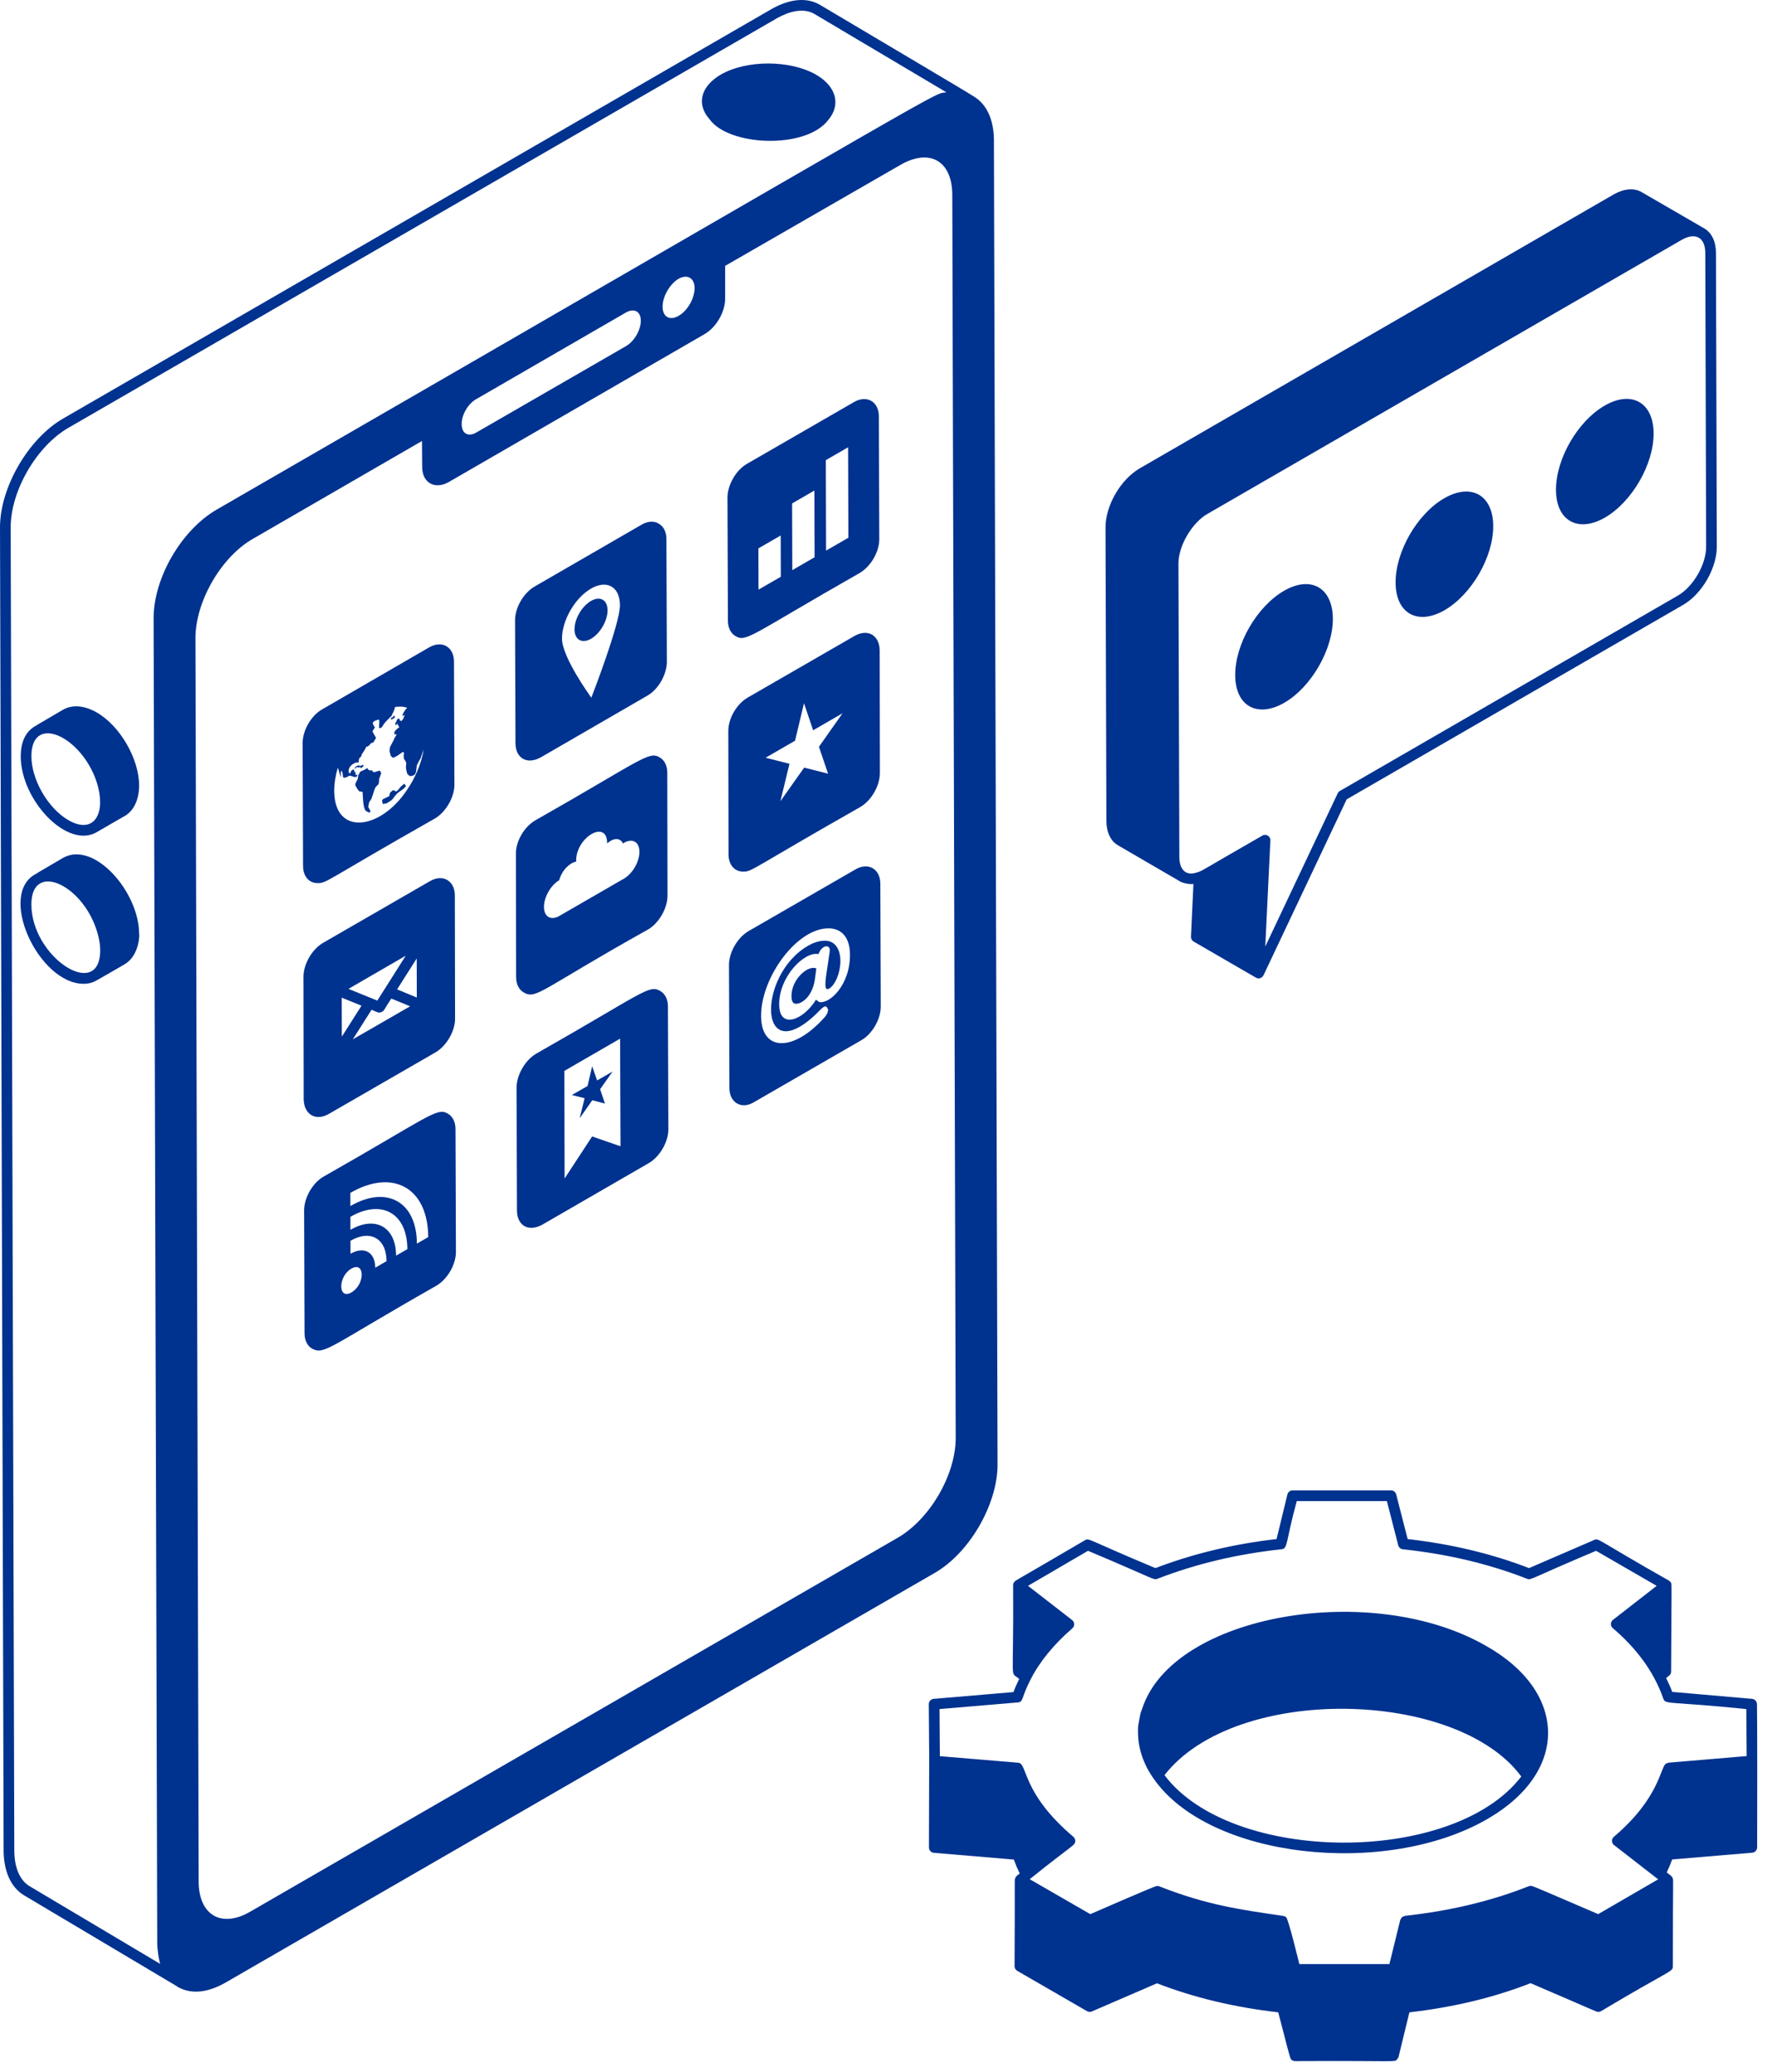 <?xml version="1.0" encoding="UTF-8"?> <svg xmlns="http://www.w3.org/2000/svg" width="83" height="97" viewBox="0 0 83 97" fill="none"><path d="M1.128 88.739L8.257 92.979C8.267 92.985 8.277 92.991 8.286 92.997C8.301 93.006 8.31 93.02 8.325 93.028C9.049 93.434 9.857 93.229 10.575 92.818L43.775 73.648C45.415 72.708 46.735 70.418 46.725 68.548L46.555 6.538C46.545 5.6 46.216 4.888 45.632 4.529C45.514 4.435 40.315 1.362 38.416 0.232C37.81 -0.132 37.006 -0.066 36.15 0.417L2.955 19.597C1.326 20.537 0 22.822 0 24.691L0.17 86.704C0.189 87.657 0.529 88.379 1.128 88.739ZM21.625 19.858C21.615 19.428 21.925 18.898 22.305 18.688L29.325 14.628C29.705 14.418 30.015 14.578 30.015 15.018C30.015 15.458 29.705 15.978 29.335 16.198L22.315 20.248C21.935 20.468 21.625 20.308 21.625 19.858ZM31.035 14.358C31.035 13.878 31.375 13.298 31.775 13.058C32.195 12.818 32.535 13.018 32.535 13.488C32.535 13.978 32.195 14.558 31.785 14.788C31.375 15.028 31.035 14.838 31.035 14.358ZM11.845 25.228L19.765 20.648L19.775 21.868C19.775 22.593 20.353 22.936 21.005 22.578L32.995 15.648C33.555 15.328 33.975 14.588 33.965 13.968V12.448L42.145 7.738C43.527 6.925 44.605 7.509 44.605 9.138L44.765 67.328C44.765 68.188 44.465 69.128 43.975 69.978C43.485 70.818 42.805 71.558 42.065 71.988L11.765 89.478C10.371 90.311 9.305 89.661 9.305 88.088L9.155 29.898C9.145 28.178 10.355 26.078 11.845 25.228ZM3.205 20.03L36.398 0.851C36.94 0.545 37.627 0.342 38.16 0.661L44.329 4.322C43.57 4.463 45.953 3.192 10.135 23.868C8.504 24.82 7.184 27.054 7.195 28.978L7.365 90.978C7.368 91.305 7.446 91.769 7.502 91.949L1.384 88.31C0.939 88.042 0.685 87.469 0.67 86.699L0.5 24.691C0.5 22.981 1.713 20.89 3.205 20.03Z" fill="#00328F"></path><path d="M38.784 5.631C39.387 4.937 39.204 4.06 38.218 3.493C36.993 2.799 34.966 2.799 33.76 3.493C32.792 4.06 32.627 4.9 33.23 5.576C34.117 6.841 37.716 7.005 38.784 5.631Z" fill="#00328F"></path><path d="M16.785 35.939H16.805L16.835 35.919L16.865 35.889H16.875L16.885 35.909L16.855 35.939H16.845L16.855 35.949H16.895L16.925 35.959L17.015 35.879L17.035 35.859V35.849L16.985 35.809L16.935 35.839L16.905 35.859L16.895 35.849H16.875L16.805 35.839L16.735 35.849L16.655 35.899L16.625 35.949L16.615 35.979V35.989H16.625L16.665 35.969L16.675 35.949V35.939L16.695 35.919H16.765L16.785 35.939Z" fill="#00328F"></path><path d="M18.364 33.678L18.374 33.669L18.424 33.649L18.474 33.608L18.484 33.579L18.504 33.538L18.484 33.519H18.434L18.414 33.548L18.404 33.569L18.394 33.579L18.384 33.589L18.374 33.599L18.354 33.589H18.344L18.314 33.629V33.678L18.324 33.688L18.364 33.678Z" fill="#00328F"></path><path d="M14.885 41.348C15.31 41.348 15.242 41.231 20.375 38.319C20.885 38.019 21.285 37.328 21.285 36.739L21.265 30.979C21.265 30.648 21.135 30.389 20.915 30.259C20.815 30.198 20.695 30.169 20.575 30.169C20.425 30.169 20.265 30.218 20.105 30.308L15.095 33.209C14.575 33.498 14.175 34.199 14.175 34.788L14.195 40.538C14.195 40.993 14.439 41.348 14.885 41.348ZM15.825 35.938C15.842 35.995 15.859 36.052 15.876 36.107C15.887 36.15 15.901 36.192 15.911 36.238L15.971 36.39C15.97 36.387 15.972 36.382 15.971 36.379L15.975 36.389C15.966 36.285 15.947 36.241 15.977 36.081C15.978 36.082 15.979 36.083 15.98 36.084C16.001 36.101 16.019 36.124 16.032 36.152C16.04 36.169 16.04 36.19 16.044 36.209C16.048 36.231 16.055 36.252 16.055 36.279L16.065 36.368C16.088 36.429 16.148 36.419 16.214 36.392C16.277 36.367 16.214 36.405 16.355 36.321L16.414 36.321L16.606 36.38L16.709 36.371L16.744 36.272L16.745 36.269L16.746 36.265L16.655 36.294V36.178L16.657 36.13L16.655 36.133V36.129L16.626 36.177L16.605 36.127L16.565 36.019L16.562 36.02L16.56 36.016L16.457 36.084L16.455 36.088L16.396 36.216C16.279 36.192 16.279 35.841 16.678 35.702L16.796 35.702L16.818 35.519L16.928 35.396L16.936 35.352L16.945 35.319L17.115 35.059L17.135 34.998L17.155 34.974L17.185 34.942L17.192 34.946L17.205 34.959L17.295 34.898L17.346 34.835L17.377 34.798L17.394 34.791L17.488 34.759L17.586 34.596L17.615 34.548C17.555 34.449 17.505 34.348 17.445 34.248L17.486 34.177L17.559 34.056L17.509 33.982L17.495 33.959L17.475 33.904L17.456 33.846L17.515 33.769L17.638 33.721L17.721 33.691L17.75 33.708L17.765 33.718V33.839L17.762 33.889L17.752 34.047L17.761 34.079L17.765 34.098L17.775 34.094L17.87 34.063C18.025 33.87 17.87 33.976 18.355 33.498L18.358 33.485L18.377 33.422L18.429 33.333L18.509 33.1C18.508 33.1 18.506 33.1 18.504 33.1L18.505 33.098C18.682 33.09 18.835 33.054 19.075 33.139L19.048 33.165L19.012 33.2L18.96 33.272L18.894 33.378L18.872 33.416L18.865 33.446L18.843 33.518L18.845 33.517L18.845 33.519L18.879 33.507L18.963 33.481L18.915 33.569L18.905 33.608L18.886 33.656L18.867 33.681L18.805 33.758L18.735 33.739V33.709H18.729L18.715 33.706V33.658L18.685 33.639L18.672 33.647L18.651 33.654L18.6 33.684L18.599 33.686L18.595 33.688L18.573 33.763L18.563 33.79L18.534 33.824L18.512 33.913L18.522 33.936L18.525 33.949L18.575 33.928L18.584 33.916L18.608 33.892L18.625 33.894L18.644 33.898L18.63 33.955L18.635 33.958L18.646 33.964L18.652 33.968L18.704 34.048L18.593 34.129L18.491 34.239L18.48 34.278L18.465 34.319L18.475 34.379L18.476 34.383L18.572 34.379L18.575 34.383V34.389L18.556 34.433L18.543 34.455L18.462 34.587L18.453 34.618L18.445 34.639C18.156 35.17 18.296 34.981 18.242 35.147L18.272 35.274L18.302 35.384L18.304 35.386L18.305 35.389L18.365 35.449L18.413 35.473L18.42 35.477L18.425 35.478L18.605 35.389L18.805 35.248L18.832 35.23L18.863 35.213L18.898 35.219L18.925 35.228C18.912 35.298 18.897 35.46 18.923 35.526L18.929 35.536L18.955 35.578C18.995 35.639 19.045 35.699 19.025 35.788L19.021 35.837L19.012 35.907L19.02 35.988L19.043 36.11L19.055 36.149L19.075 36.228L19.119 36.272L19.132 36.288L19.197 36.333L19.205 36.339L19.353 36.313L19.386 36.288L19.445 36.248L19.485 36.139L19.485 36.136L19.486 36.135L19.487 36.125L19.505 35.989L19.515 35.906L19.529 35.821L19.617 35.651L19.647 35.592L19.698 35.511C19.733 35.411 19.88 34.988 19.845 35.089C19.745 35.728 19.455 36.419 19.055 36.998C17.801 38.877 15.655 39.143 15.655 37.019C15.655 36.678 15.715 36.298 15.825 35.938Z" fill="#00328F"></path><path d="M27.968 50.586L27.739 49.928L27.737 49.935L27.735 49.928C27.711 50.028 27.498 50.946 27.521 50.846C27.421 50.904 26.685 51.326 26.785 51.268L27.383 51.418C27.358 51.52 27.13 52.45 27.155 52.348L27.16 52.34L27.159 52.346L27.744 51.511L28.331 51.669L28.33 51.667L28.335 51.668C28.299 51.563 28.074 50.891 28.109 50.996L28.694 50.17L28.695 50.168L27.968 50.586Z" fill="#00328F"></path><path d="M25.105 49.339C24.595 49.639 24.195 50.339 24.195 50.928L24.215 56.678C24.215 57.336 24.709 57.707 25.385 57.348L30.385 54.459C30.905 54.158 31.305 53.468 31.305 52.879L31.285 47.118C31.285 46.788 31.155 46.529 30.925 46.398C30.401 46.084 30.152 46.47 25.105 49.339ZM27.735 53.209L26.445 55.178L26.435 50.139L29.045 48.629L29.065 53.668L27.735 53.209Z" fill="#00328F"></path><path d="M20.135 41.258L15.125 44.148C14.615 44.448 14.215 45.138 14.215 45.728L14.225 51.488C14.245 52.151 14.76 52.515 15.395 52.158L20.405 49.268C20.915 48.968 21.325 48.268 21.315 47.678L21.305 41.928C21.305 41.588 21.175 41.338 20.945 41.198C20.715 41.068 20.425 41.088 20.135 41.258ZM18.6 46.323L19.518 44.875L19.523 46.704C19.421 46.662 18.498 46.28 18.6 46.323ZM16.322 46.299L19.004 44.747C18.941 44.848 17.588 46.984 17.674 46.848C17.674 46.848 16.219 46.257 16.322 46.299ZM16.933 47.087L16.012 48.534L16.006 46.71L16.933 47.087ZM17.404 47.278C17.572 47.342 17.674 47.408 17.775 47.408C17.781 47.408 17.861 47.387 17.867 47.385C18.009 47.327 17.986 47.26 18.328 46.752L19.209 47.115L16.523 48.663L17.404 47.278Z" fill="#00328F"></path><path d="M28.458 28.574C28.456 28.079 28.102 27.893 27.685 28.134C27.254 28.383 26.909 28.973 26.91 29.468C26.912 29.955 27.259 30.153 27.69 29.904C28.107 29.663 28.459 29.061 28.458 28.574Z" fill="#00328F"></path><path d="M25.315 35.468L30.325 32.569C30.835 32.279 31.235 31.578 31.235 30.988L31.215 25.238C31.215 24.909 31.085 24.648 30.855 24.518C30.635 24.378 30.335 24.398 30.045 24.569L25.045 27.459C24.525 27.759 24.125 28.448 24.125 29.038L24.145 34.798C24.145 35.456 24.639 35.826 25.315 35.468ZM27.683 27.558C28.432 27.125 29.035 27.477 29.038 28.337C29.04 29.198 27.765 32.491 27.698 32.665C27.629 32.57 26.326 30.765 26.324 29.904C26.322 29.043 26.934 27.99 27.683 27.558Z" fill="#00328F"></path><path d="M34.445 29.778C34.957 30.085 35.124 29.755 40.265 26.828C40.785 26.528 41.185 25.838 41.185 25.248L41.165 19.488C41.165 18.819 40.613 18.466 39.995 18.828L34.985 21.718C34.475 22.008 34.075 22.708 34.075 23.298L34.095 29.048C34.095 29.388 34.225 29.648 34.445 29.778ZM39.725 20.941L39.737 25.177L38.693 25.78L38.681 21.544L39.725 20.941ZM38.146 22.967L38.155 26.091L37.111 26.694L37.102 23.57L38.146 22.967ZM36.568 25.072L36.573 27.004L35.528 27.607L35.523 25.675L36.568 25.072Z" fill="#00328F"></path><path d="M25.075 38.408C24.555 38.708 24.155 39.388 24.165 39.988L24.175 45.738C24.175 46.078 24.305 46.338 24.535 46.468C25.117 46.817 25.391 46.285 30.355 43.518C30.865 43.218 31.265 42.528 31.265 41.938L31.255 36.178C31.255 35.848 31.125 35.588 30.895 35.458C30.382 35.15 30.001 35.613 25.075 38.408ZM29.225 41.138C28.864 41.346 26.571 42.67 26.203 42.882C25.802 43.114 25.48 42.923 25.479 42.462C25.478 42.008 25.791 41.451 26.192 41.212C26.328 40.707 26.73 40.375 26.986 40.345L26.986 40.299C26.983 39.187 28.433 38.358 28.437 39.462V39.485L28.597 39.369C28.864 39.215 29.085 39.279 29.18 39.494L29.22 39.463C29.628 39.228 29.95 39.419 29.951 39.88C29.952 40.341 29.633 40.902 29.225 41.138Z" fill="#00328F"></path><path d="M40.035 29.769L35.025 32.659C34.505 32.959 34.104 33.639 34.114 34.249L34.124 39.999C34.124 40.446 34.367 40.809 34.815 40.809C35.241 40.809 35.182 40.685 40.304 37.779C40.815 37.479 41.214 36.789 41.214 36.189L41.204 30.439C41.184 29.733 40.646 29.431 40.035 29.769ZM38.787 36.224L37.667 35.94L36.553 37.514L36.979 35.761L35.86 35.477L37.24 34.68L37.659 32.924L38.087 34.191L39.466 33.395L38.359 34.965L38.787 36.224Z" fill="#00328F"></path><path d="M15.155 55.089C14.645 55.379 14.245 56.078 14.245 56.669L14.265 62.428C14.265 62.748 14.395 63.019 14.625 63.148C15.211 63.441 15.39 63.067 20.435 60.199C20.955 59.898 21.355 59.209 21.355 58.618L21.335 52.858C21.335 52.538 21.205 52.269 20.975 52.139C20.462 51.83 20.086 52.291 15.155 55.089ZM16.461 60.511C15.83 60.875 15.821 59.765 16.458 59.397C17.096 59.029 17.11 60.136 16.461 60.511ZM17.576 59.354C17.574 58.628 17.055 58.333 16.418 58.701L16.416 58.093C17.347 57.555 18.102 57.986 18.105 59.048L17.576 59.354ZM18.552 58.79C18.548 57.449 17.588 56.902 16.414 57.58L16.413 56.971C17.88 56.125 19.076 56.806 19.081 58.485L18.552 58.79ZM19.527 58.227C19.522 56.27 18.121 55.479 16.411 56.466L16.41 55.85C18.412 54.694 20.05 55.627 20.057 57.921L19.527 58.227Z" fill="#00328F"></path><path d="M37.072 46.638C37.073 46.821 37.115 46.933 37.199 46.98C37.447 47.078 38.042 46.736 38.169 45.853L38.237 45.342C37.849 45.17 37.07 45.845 37.072 46.638Z" fill="#00328F"></path><path d="M40.065 40.708L35.055 43.598C34.545 43.898 34.145 44.588 34.145 45.178L34.165 50.938C34.165 51.641 34.748 51.959 35.325 51.598L40.335 48.708C40.855 48.418 41.255 47.718 41.255 47.128L41.235 41.378C41.235 40.692 40.677 40.349 40.065 40.708ZM38.359 46.909L38.22 46.806C37.643 47.754 36.499 48.222 36.496 47.026C36.492 45.708 37.69 44.535 38.332 44.671L38.408 44.524C38.573 44.251 38.866 44.223 38.867 44.498L38.86 44.574C38.737 45.485 38.579 46.155 38.712 46.306L38.816 46.302C39.447 45.938 39.726 43.981 38.574 44.045C38.339 44.058 38.089 44.141 37.841 44.285C35.403 45.691 35.488 50.351 38.478 47.224C38.549 47.16 38.644 47.085 38.721 47.14L38.791 47.275L38.757 47.431L38.667 47.579C37.225 49.242 35.653 49.287 35.649 47.563C35.644 45.766 37.323 43.45 38.815 43.465C39.358 43.464 39.811 43.824 39.813 44.703C39.817 46.149 38.821 47.04 38.359 46.909Z" fill="#00328F"></path><path d="M52.361 39.574C52.462 39.633 55.379 41.329 55.278 41.271C55.391 41.337 55.663 41.41 55.9 41.389L55.785 43.856C55.781 43.95 55.829 44.038 55.91 44.084L58.83 45.775C58.948 45.844 59.102 45.804 59.171 45.676C59.174 45.671 59.178 45.67 59.181 45.665L63.078 37.425L78.828 28.325C79.713 27.823 80.425 26.59 80.415 25.578L80.375 11.848C80.375 11.31 80.18 10.9 79.826 10.694C79.725 10.636 76.819 8.951 76.92 9.01C76.566 8.792 76.102 8.82 75.61 9.089L53.373 21.935C52.481 22.46 51.782 23.673 51.782 24.695L51.823 38.427C51.823 38.957 52.019 39.375 52.361 39.574ZM79.915 25.581C79.924 26.417 79.313 27.475 78.58 27.892L62.76 37.032C62.716 37.057 62.681 37.095 62.659 37.141L59.265 44.317L59.504 39.35C59.514 39.147 59.296 39.025 59.13 39.122C56.11 40.855 56.328 40.767 56.08 40.843C55.529 41.042 55.24 40.692 55.24 40.123L55.198 26.39C55.198 25.531 55.853 24.464 56.55 24.064L78.778 11.226C79.402 10.871 79.875 11.102 79.875 11.849L79.915 25.579V25.581Z" fill="#00328F"></path><path d="M60.148 27.658C58.876 28.392 57.853 30.151 57.857 31.612C57.861 33.06 58.891 33.633 60.163 32.899C61.411 32.178 62.434 30.419 62.43 28.972C62.426 27.511 61.396 26.937 60.148 27.658Z" fill="#00328F"></path><path d="M67.648 23.328C66.388 24.055 65.365 25.814 65.369 27.275C65.373 28.723 66.403 29.296 67.663 28.569C68.923 27.841 69.946 26.083 69.942 24.635C69.938 23.174 68.908 22.601 67.648 23.328Z" fill="#00328F"></path><path d="M75.161 18.991C73.901 19.718 72.878 21.477 72.882 22.938C72.886 24.385 73.916 24.959 75.176 24.232C76.435 23.504 77.459 21.745 77.455 20.298C77.451 18.837 76.421 18.263 75.161 18.991Z" fill="#00328F"></path><path d="M47.738 78.608C47.641 78.812 47.544 79.017 47.471 79.223L43.734 79.54C43.603 79.55 43.504 79.66 43.505 79.79L43.525 82.45C43.525 82.452 43.523 82.452 43.523 82.454L43.512 86.498C43.511 86.628 43.611 86.737 43.741 86.748L47.487 87.064C47.573 87.3 47.665 87.516 47.764 87.717C47.753 87.726 47.803 87.688 47.659 87.797C47.652 87.801 47.649 87.808 47.643 87.812L47.63 87.823C47.626 87.826 47.624 87.832 47.62 87.835C47.559 87.891 47.563 87.908 47.551 87.947C47.511 88.081 47.547 87.592 47.522 92.058C47.521 92.147 47.569 92.23 47.647 92.274L50.917 94.163C50.956 94.186 50.999 94.197 51.042 94.197C51.076 94.197 51.11 94.19 51.142 94.176L54.193 92.857C55.909 93.525 57.818 93.981 59.872 94.217C60.223 95.536 60.411 96.361 60.477 96.428C60.48 96.432 60.487 96.43 60.491 96.434C60.536 96.474 60.591 96.501 60.654 96.501C65.673 96.472 65.321 96.582 65.458 96.385C65.475 96.361 65.499 96.341 65.506 96.311L66.015 94.217C68.066 93.982 69.974 93.525 71.692 92.852C74.906 94.228 74.765 94.197 74.865 94.197C74.909 94.197 74.952 94.186 74.991 94.163C78.257 92.211 78.355 92.332 78.356 92.064C78.356 87.655 78.391 88.062 78.347 87.937C78.344 87.929 78.344 87.92 78.34 87.912C78.328 87.886 78.27 87.822 78.268 87.821L78.244 87.802L78.069 87.667C78.165 87.465 78.252 87.262 78.324 87.059L82.075 86.743C82.204 86.732 82.303 86.624 82.304 86.494C82.319 80.901 82.295 79.686 82.295 79.787C82.294 79.658 82.195 79.551 82.066 79.54L78.327 79.214C78.24 78.975 78.141 78.77 78.041 78.565C78.141 78.467 78.274 78.436 78.275 78.26C78.294 73.937 78.313 74.183 78.259 74.091C78.258 74.09 78.258 74.088 78.257 74.087C78.236 74.053 78.206 74.023 78.17 74.002C74.806 72.1 74.892 72.004 74.676 72.099L71.62 73.418C69.876 72.744 67.964 72.288 65.934 72.059L65.397 69.967C65.369 69.856 65.269 69.779 65.155 69.779H60.545C60.43 69.779 60.329 69.858 60.302 69.97L59.794 72.059C57.794 72.285 55.886 72.742 54.12 73.418C50.968 72.106 51.019 71.995 50.819 72.113C47.412 74.114 47.574 73.977 47.503 74.077C47.5 74.082 47.495 74.085 47.492 74.09C47.471 74.124 47.458 74.162 47.456 74.202C47.455 74.205 47.457 74.207 47.457 74.21C47.457 74.213 47.455 74.215 47.455 74.218C47.485 79.071 47.287 78.191 47.738 78.608ZM50.962 72.608C54.073 73.915 54.029 73.993 54.205 73.921C56.009 73.221 57.965 72.755 60.022 72.537C60.332 72.504 60.209 72.224 60.741 70.279H64.961L65.493 72.351C65.519 72.452 65.605 72.526 65.709 72.537C67.796 72.758 69.756 73.224 71.534 73.921C71.715 73.991 71.615 73.936 74.759 72.608L77.598 74.249C77.497 74.329 75.421 75.943 75.551 75.841C75.492 75.888 75.456 75.958 75.455 76.033C75.453 76.109 75.485 76.181 75.543 76.23C76.585 77.111 77.456 78.219 77.909 79.53C78.009 79.82 78.164 79.646 81.797 80.018L81.813 82.219C81.711 82.228 77.933 82.547 78.147 82.529C78.147 82.529 78.146 82.529 78.147 82.529C77.984 82.591 78.038 82.572 78.026 82.577C77.771 82.752 77.716 84.203 75.593 85.998C75.472 86.101 75.476 86.289 75.602 86.386C75.703 86.465 77.714 88.025 77.612 87.946L77.668 87.99L74.858 89.619C72.545 88.627 71.802 88.295 71.714 88.294C71.698 88.294 71.63 88.305 71.626 88.306C71.625 88.307 71.624 88.306 71.623 88.306C71.622 88.306 71.621 88.307 71.62 88.307C71.62 88.307 71.62 88.307 71.619 88.307C69.871 89.003 67.915 89.471 65.804 89.699C65.787 89.701 65.778 89.716 65.763 89.72C65.757 89.722 65.753 89.725 65.748 89.727C65.722 89.737 65.697 89.74 65.676 89.758C65.671 89.762 65.669 89.766 65.665 89.77C65.645 89.789 65.637 89.811 65.624 89.835C65.613 89.854 65.593 89.866 65.588 89.888C65.563 89.99 65.047 92.09 65.08 91.957H60.859C60.825 91.815 60.348 89.841 60.237 89.754C60.227 89.746 60.127 89.705 60.12 89.704C58.111 89.413 56.515 89.194 54.288 88.312C54.285 88.311 54.21 88.299 54.192 88.299C54.092 88.3 51.175 89.574 51.07 89.62C50.969 89.561 48.045 87.877 48.231 87.984C50.281 86.335 50.361 86.411 50.365 86.193C50.366 86.118 50.334 86.046 50.276 85.998C47.838 83.937 48.143 82.566 47.695 82.53C47.593 82.521 43.809 82.207 44.023 82.224L44.007 80.018L47.676 79.707C47.947 79.685 47.831 79.486 48.268 78.642C48.689 77.81 49.349 77.001 50.228 76.237C50.348 76.133 50.343 75.947 50.218 75.851L48.151 74.248L50.962 72.608Z" fill="#00328F"></path><path d="M54.019 83.251C56.624 87.043 64.937 87.908 69.669 85.165C73.539 82.931 73.396 79.193 69.609 77.062C64.272 73.984 54.95 75.571 53.504 79.988C53.472 80.088 53.436 80.151 53.403 80.301C53.402 80.304 53.402 80.308 53.401 80.312C53.291 80.907 53.304 80.815 53.304 81.099C53.304 81.842 53.552 82.586 54.018 83.25C54.019 83.25 54.019 83.251 54.019 83.251ZM54.545 83.111C57.87 78.845 68.237 79.075 71.256 83.176C68.055 87.349 57.672 87.277 54.545 83.111Z" fill="#00328F"></path><path d="M4.526 38.965L4.529 38.962C4.629 38.902 5.949 38.142 5.849 38.202C6.27 37.95 6.507 37.45 6.517 36.793V36.789C6.517 35.528 5.626 33.988 4.531 33.357C3.953 33.028 3.396 32.979 2.958 33.226L1.75 33.933C1.743 33.937 1.743 33.946 1.736 33.951C1.171 34.215 0.973 34.79 0.971 35.398C0.966 37.459 3.143 39.762 4.526 38.965ZM4.603 36.879C4.92 38.179 4.35 39.061 3.203 38.399C2.245 37.846 1.468 36.5 1.471 35.399C1.477 33.292 4.03 34.582 4.603 36.879Z" fill="#00328F"></path><path d="M3.917 46.061C4.137 46.061 4.343 46.009 4.526 45.903L4.53 45.9C4.63 45.846 5.949 45.087 5.849 45.14C6.569 44.709 6.538 43.627 6.516 43.727C6.516 41.755 4.404 39.35 2.957 40.163L1.75 40.87C1.743 40.875 1.742 40.884 1.736 40.889C-0.177 41.782 1.791 46.061 3.917 46.061ZM4.606 43.833C4.659 44.055 4.695 44.275 4.694 44.484C4.694 46.894 1.464 44.831 1.47 42.337C1.477 40.253 4.03 41.472 4.606 43.833Z" fill="#00328F"></path><path d="M16.651 36.786L16.715 36.896L16.745 36.949L16.752 36.956L16.814 37.032L16.837 37.061H16.851L16.925 37.061L16.956 37.074L16.985 37.088C16.999 37.189 16.985 37.828 17.142 37.971L17.275 38.039L17.32 38.039L17.344 38.002L17.355 37.989L17.354 37.987L17.356 37.983L17.347 37.973L17.345 37.968L17.255 37.788H17.252L17.245 37.785L17.285 37.589V37.571L17.289 37.556L17.292 37.551L17.315 37.529L17.361 37.453L17.399 37.399C17.414 37.368 17.543 36.965 17.555 36.929L17.585 36.868L17.62 36.827L17.648 36.796L17.729 36.716L17.742 36.651L17.755 36.598V36.478L17.779 36.414L17.787 36.394L17.838 36.255L17.855 36.209L17.831 36.153L17.809 36.093L17.806 36.093L17.805 36.089L17.705 36.098L17.565 36.148L17.563 36.148H17.485L17.415 36.059L17.41 36.06L17.351 36.077L17.247 36.035L17.217 35.983L17.205 35.959L17.203 35.959L17.154 35.991L17.095 36.029L16.875 36.129L16.832 36.21L16.783 36.295L16.761 36.435V36.46L16.746 36.486L16.745 36.488L16.655 36.669L16.645 36.718L16.644 36.723L16.651 36.786Z" fill="#00328F"></path><path d="M17.924 37.639L17.946 37.636L18.095 37.618L18.305 37.488L18.343 37.455L18.396 37.408L18.438 37.347L18.465 37.308L18.605 37.148C18.728 37.035 18.87 36.976 18.978 36.852L18.988 36.836L19.005 36.818V36.778L18.963 36.723L18.948 36.699L18.946 36.7L18.945 36.698L18.915 36.708L18.755 36.848L18.665 36.968L18.59 37.036L18.565 37.056L18.512 37.034L18.455 37.008L18.435 36.998H18.434L18.432 36.997L18.427 36.998H18.405L18.275 37.108L18.249 37.198L18.233 37.248L18.228 37.278L18.226 37.286L18.208 37.294L18.165 37.308L17.935 37.418L17.904 37.465L17.895 37.478L17.924 37.639Z" fill="#00328F"></path></svg> 
